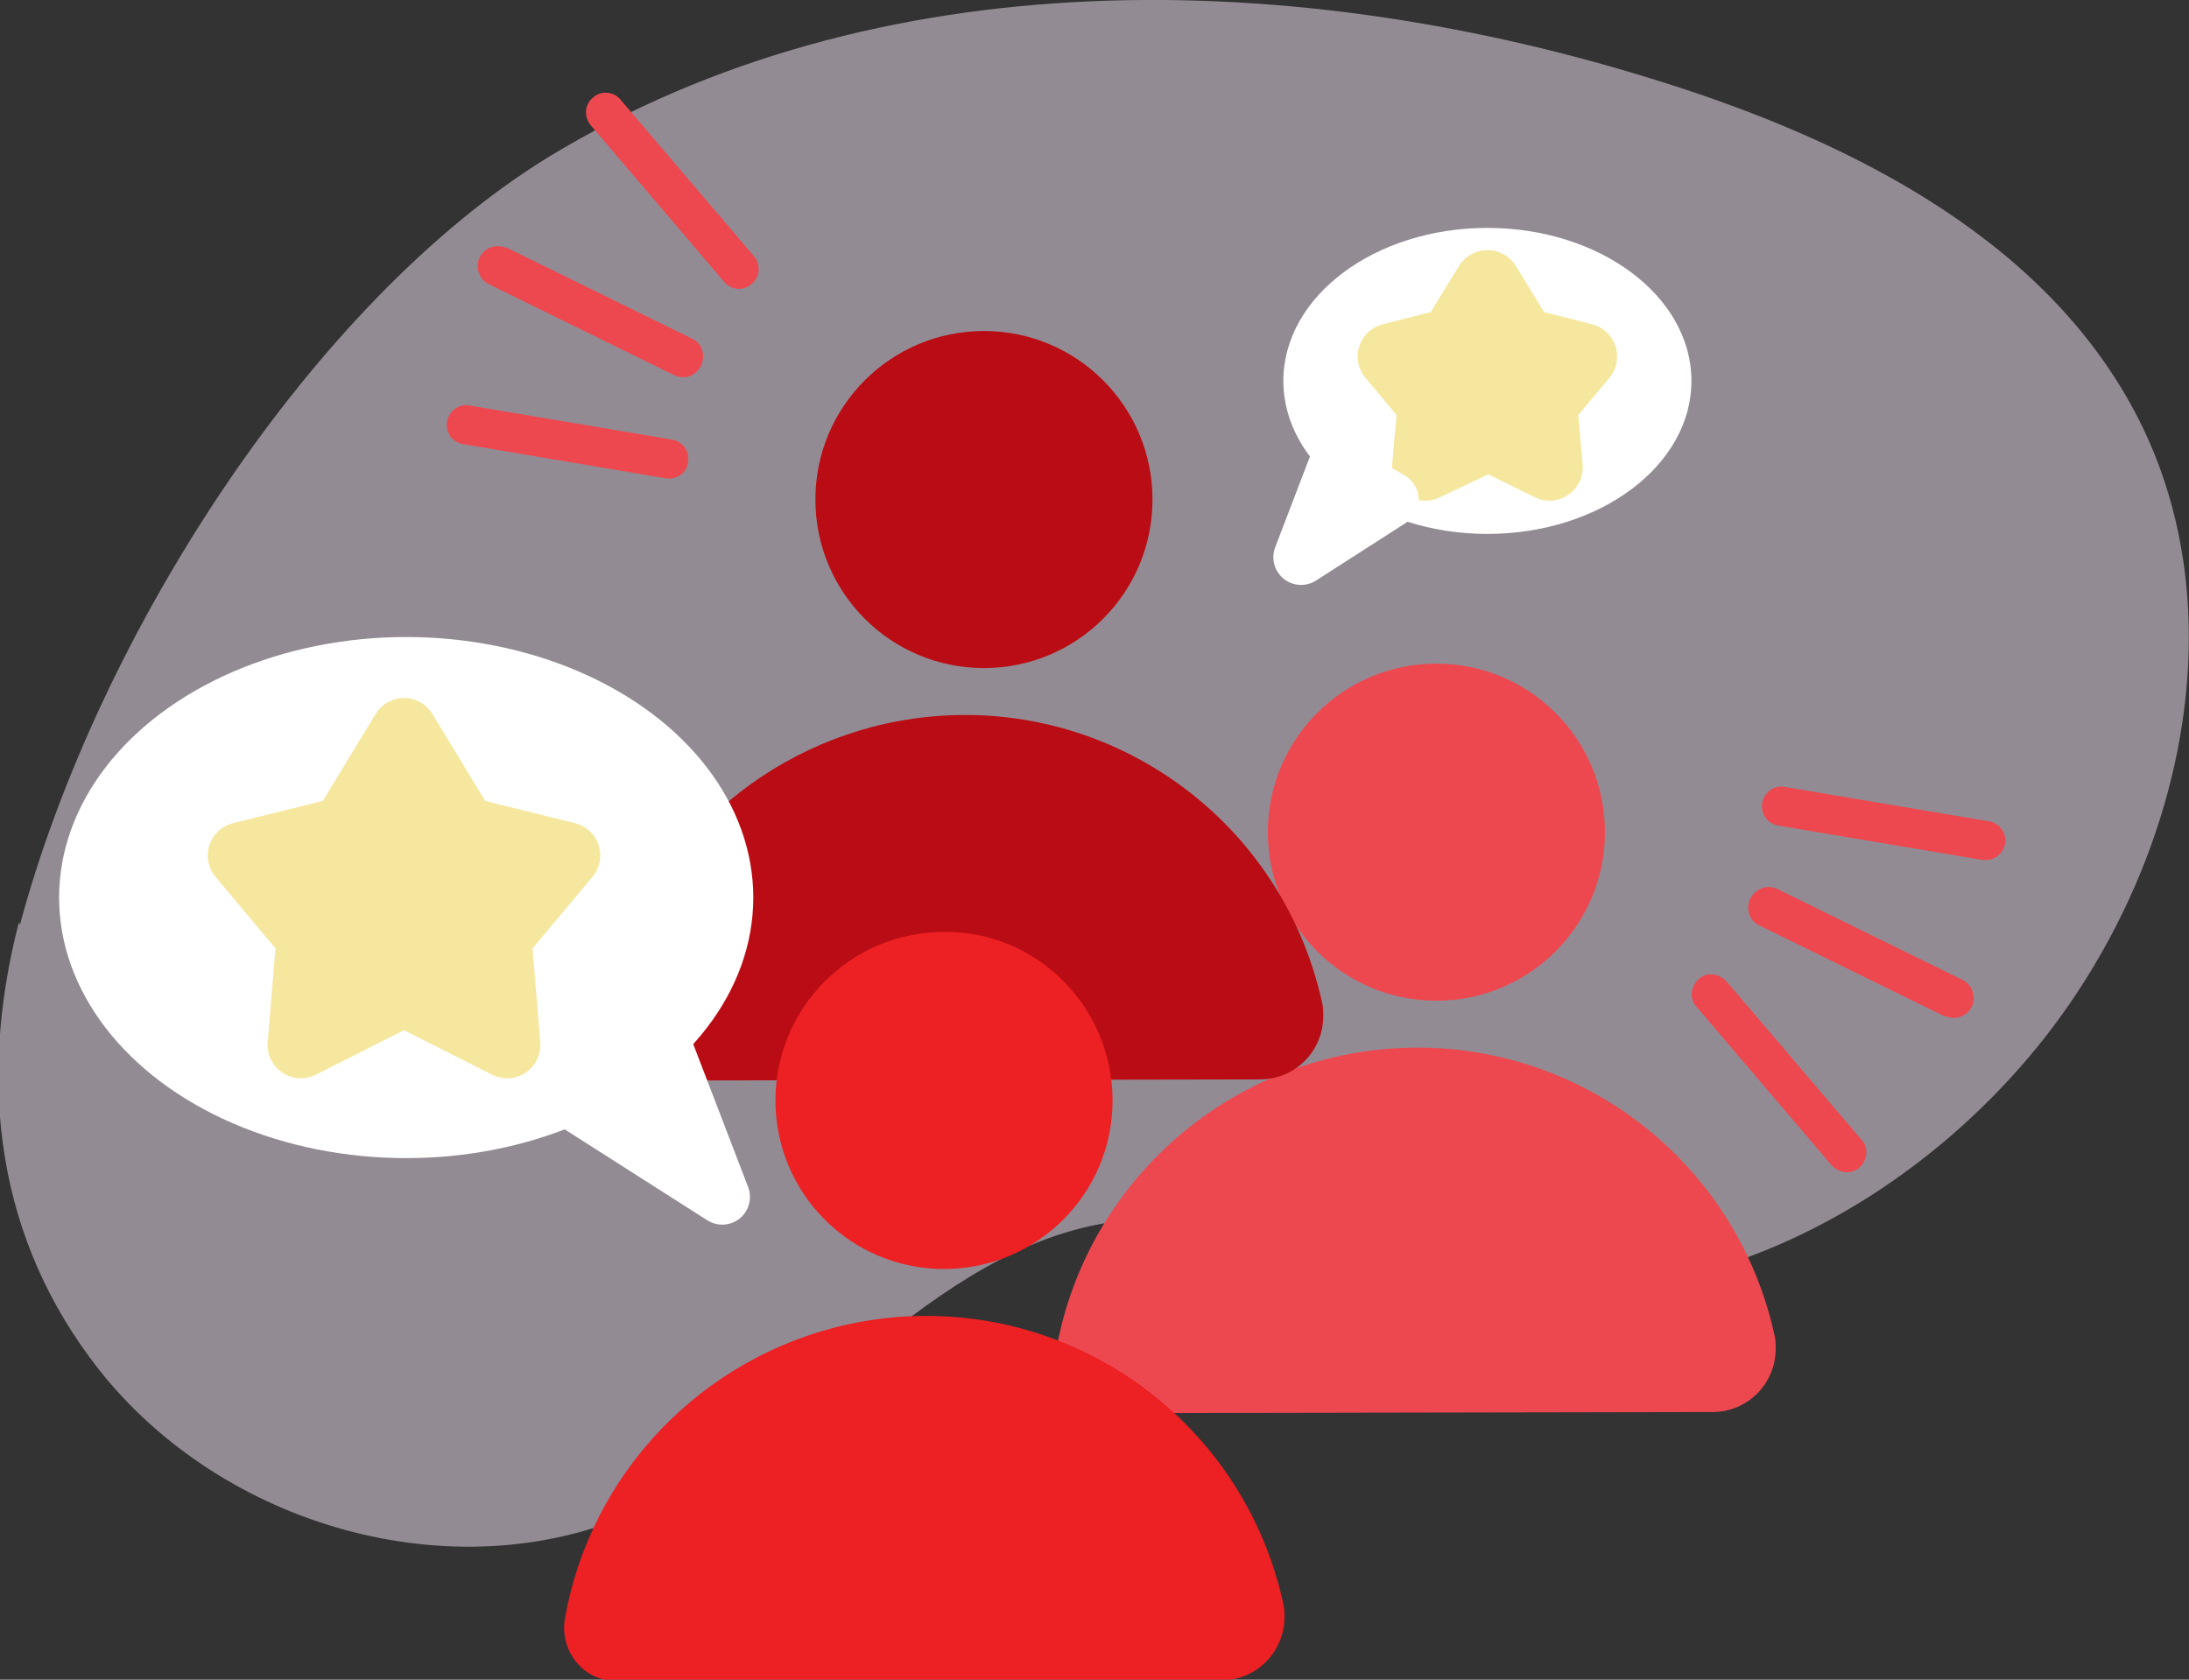 <?xml version="1.0" encoding="utf-8"?>
<!-- Generator: Adobe Illustrator 25.4.1, SVG Export Plug-In . SVG Version: 6.00 Build 0)  -->
<svg version="1.1" id="Layer_1" xmlns="http://www.w3.org/2000/svg" xmlns:xlink="http://www.w3.org/1999/xlink" x="0px" y="0px"
	 viewBox="0 0 197.4 151.5" style="enable-background:new 0 0 197.4 151.5;" xml:space="preserve">
<rect x="0" y="0" width="197.4" height="151.5" fill="#333333" stroke="none"/>
<style type="text/css">
	.st0{opacity:0.5;}
	.st1{fill:#F4E3F4;}
	.st2{fill:#ED4850;}
	.st3{fill:#FFFFFF;}
	.st4{fill:#F6E79E;stroke:#F6E79E;stroke-width:6;stroke-linecap:round;stroke-linejoin:round;}
	.st5{fill:#FFFFFF;stroke:#FFFFFF;stroke-width:5;stroke-linecap:round;stroke-linejoin:round;}
	.st6{fill:#BA0C14;}
	.st7{fill:#ED2024;}
</style>
<g transform="translate(-283.07 -292.845)">
	<g transform="translate(283.071 292.845)" class="st0">
		<path class="st1" d="M1.8,83.4C8.9,57,28.3,27.2,49.4,14.2C79.1-3.9,117-3,149.9,7.4c17.5,5.5,35.3,14.6,43.3,31.1
			c8.5,17.6,3.3,39.7-8.9,55.2c-11.7,14.8-30.4,24.8-49,22.5c-11.8-1.5-23.1-7.7-34.9-6c-16.7,2.4-27.5,19.4-43.1,26.2
			c-16.5,7.3-37.3,1.2-48.4-12.9c-9.1-11.6-11-25.6-7.2-40.3"/>
	</g>
	<path class="st2" d="M427.8,367.9c0,8.4-6.8,15.2-15.2,15.2c-8.4,0-15.2-6.8-15.2-15.2s6.8-15.2,15.2-15.2c0,0,0,0,0,0
		C421,352.7,427.8,359.5,427.8,367.9z"/>
	<path class="st2" d="M437.5,420.2c3.2,0,5.7-2.6,5.7-5.7c0-0.4,0-0.8-0.1-1.2c-3.9-17.8-21.4-29.1-39.3-25.2
		c-13.1,2.9-23.2,13.4-25.5,26.6c-0.4,2.6,1.3,5.1,4,5.5c0.3,0,0.5,0.1,0.8,0.1L437.5,420.2z"/>
	<ellipse class="st3" cx="417.2" cy="327.2" rx="18.4" ry="13.8"/>
	<path class="st4" d="M417.3,332.3l5.5,2.7l-0.5-5.7l3.6-4.3l-5.5-1.4l-3.2-5.2l-3.2,5.2l-5.5,1.4l3.6,4.3l-0.5,5.7L417.3,332.3z"/>
	<path class="st5" d="M403.5,335l-3.1,8.1l8.1-5.2L403.5,335z"/>
	<path class="st6" d="M387,337.9c0,8.4-6.8,15.2-15.2,15.2c-8.4,0-15.2-6.8-15.2-15.2s6.8-15.2,15.2-15.2
		C380.2,322.7,387,329.5,387,337.9C387,337.9,387,337.9,387,337.9z"/>
	<path class="st6" d="M396.7,390.2c3.2,0,5.7-2.6,5.7-5.7c0-0.4,0-0.8-0.1-1.2c-3.9-17.8-21.4-29.1-39.3-25.2
		c-13.1,2.9-23.2,13.4-25.5,26.6c-0.4,2.6,1.3,5.1,3.9,5.5c0.3,0,0.5,0.1,0.8,0.1L396.7,390.2z"/>
	<path class="st7" d="M383.4,392.1c0,8.4-6.8,15.2-15.2,15.2c-8.4,0-15.2-6.8-15.2-15.2c0-8.4,6.8-15.2,15.2-15.2l0,0
		C376.6,376.8,383.4,383.7,383.4,392.1z"/>
	<path class="st7" d="M393.2,444.4c3.2,0,5.7-2.6,5.7-5.7c0-0.4,0-0.8-0.1-1.2c-3.9-17.8-21.4-29.1-39.3-25.2
		c-13.1,2.9-23.2,13.4-25.5,26.6c-0.4,2.6,1.3,5.1,3.9,5.5c0.3,0,0.5,0.1,0.8,0.1L393.2,444.4z"/>
	<ellipse class="st3" cx="319.7" cy="373.8" rx="31.3" ry="23.5"/>
	<path class="st4" d="M319.5,382.4l-9.3,4.7l0.8-9.7l-6.2-7.4l9.3-2.3l5.4-8.9l5.4,8.9l9.3,2.3l-6.2,7.4l0.8,9.7L319.5,382.4z"/>
	<path class="st5" d="M342.9,387l5.3,13.8l-13.8-8.8L342.9,387z"/>
	<path class="st2" d="M443.9,363.8l18.4,3.1c1,0.1,1.7,1,1.6,1.9c-0.1,1-1,1.7-1.9,1.6c-0.1,0-0.2,0-0.2,0l-18.4-3.1
		c-1-0.2-1.6-1.1-1.4-2.1C442.2,364.3,443,363.7,443.9,363.8L443.9,363.8z"/>
	<path class="st2" d="M443.3,373l16.7,8.2c0.9,0.4,1.3,1.5,0.9,2.4s-1.5,1.3-2.4,0.9c0,0,0,0-0.1,0l-16.7-8.2
		c-0.9-0.4-1.2-1.5-0.8-2.4C441.4,373,442.4,372.6,443.3,373L443.3,373z"/>
	<path class="st2" d="M438.8,381.4l12.1,14.2c0.7,0.7,0.6,1.8-0.1,2.5c-0.7,0.7-1.8,0.6-2.5-0.1c0,0-0.1-0.1-0.1-0.1l-12.1-14.2
		c-0.7-0.7-0.6-1.8,0.1-2.5c0.7-0.7,1.8-0.6,2.5,0.1C438.7,381.3,438.7,381.4,438.8,381.4L438.8,381.4z"/>
	<path class="st2" d="M343.2,336l-18.4-3.1c-1-0.2-1.6-1.1-1.4-2.1c0.2-0.9,1-1.5,1.9-1.4l18.4,3.1c1,0.2,1.6,1.1,1.4,2.1
		C345,335.5,344.1,336.1,343.2,336z"/>
	<path class="st2" d="M343.9,326.7l-16.7-8.2c-0.9-0.4-1.3-1.5-0.9-2.4c0.4-0.9,1.5-1.3,2.4-0.9c0,0,0,0,0.1,0l16.7,8.2
		c0.9,0.4,1.2,1.5,0.8,2.4C345.8,326.8,344.8,327.1,343.9,326.7L343.9,326.7z"/>
	<path class="st2" d="M348.4,318.3l-12.1-14.2c-0.6-0.8-0.5-1.9,0.3-2.5c0.7-0.6,1.8-0.5,2.4,0.2l12.1,14.2c0.6,0.8,0.5,1.9-0.3,2.5
		C350.1,319.1,349,319,348.4,318.3L348.4,318.3z"/>
</g>
</svg>
